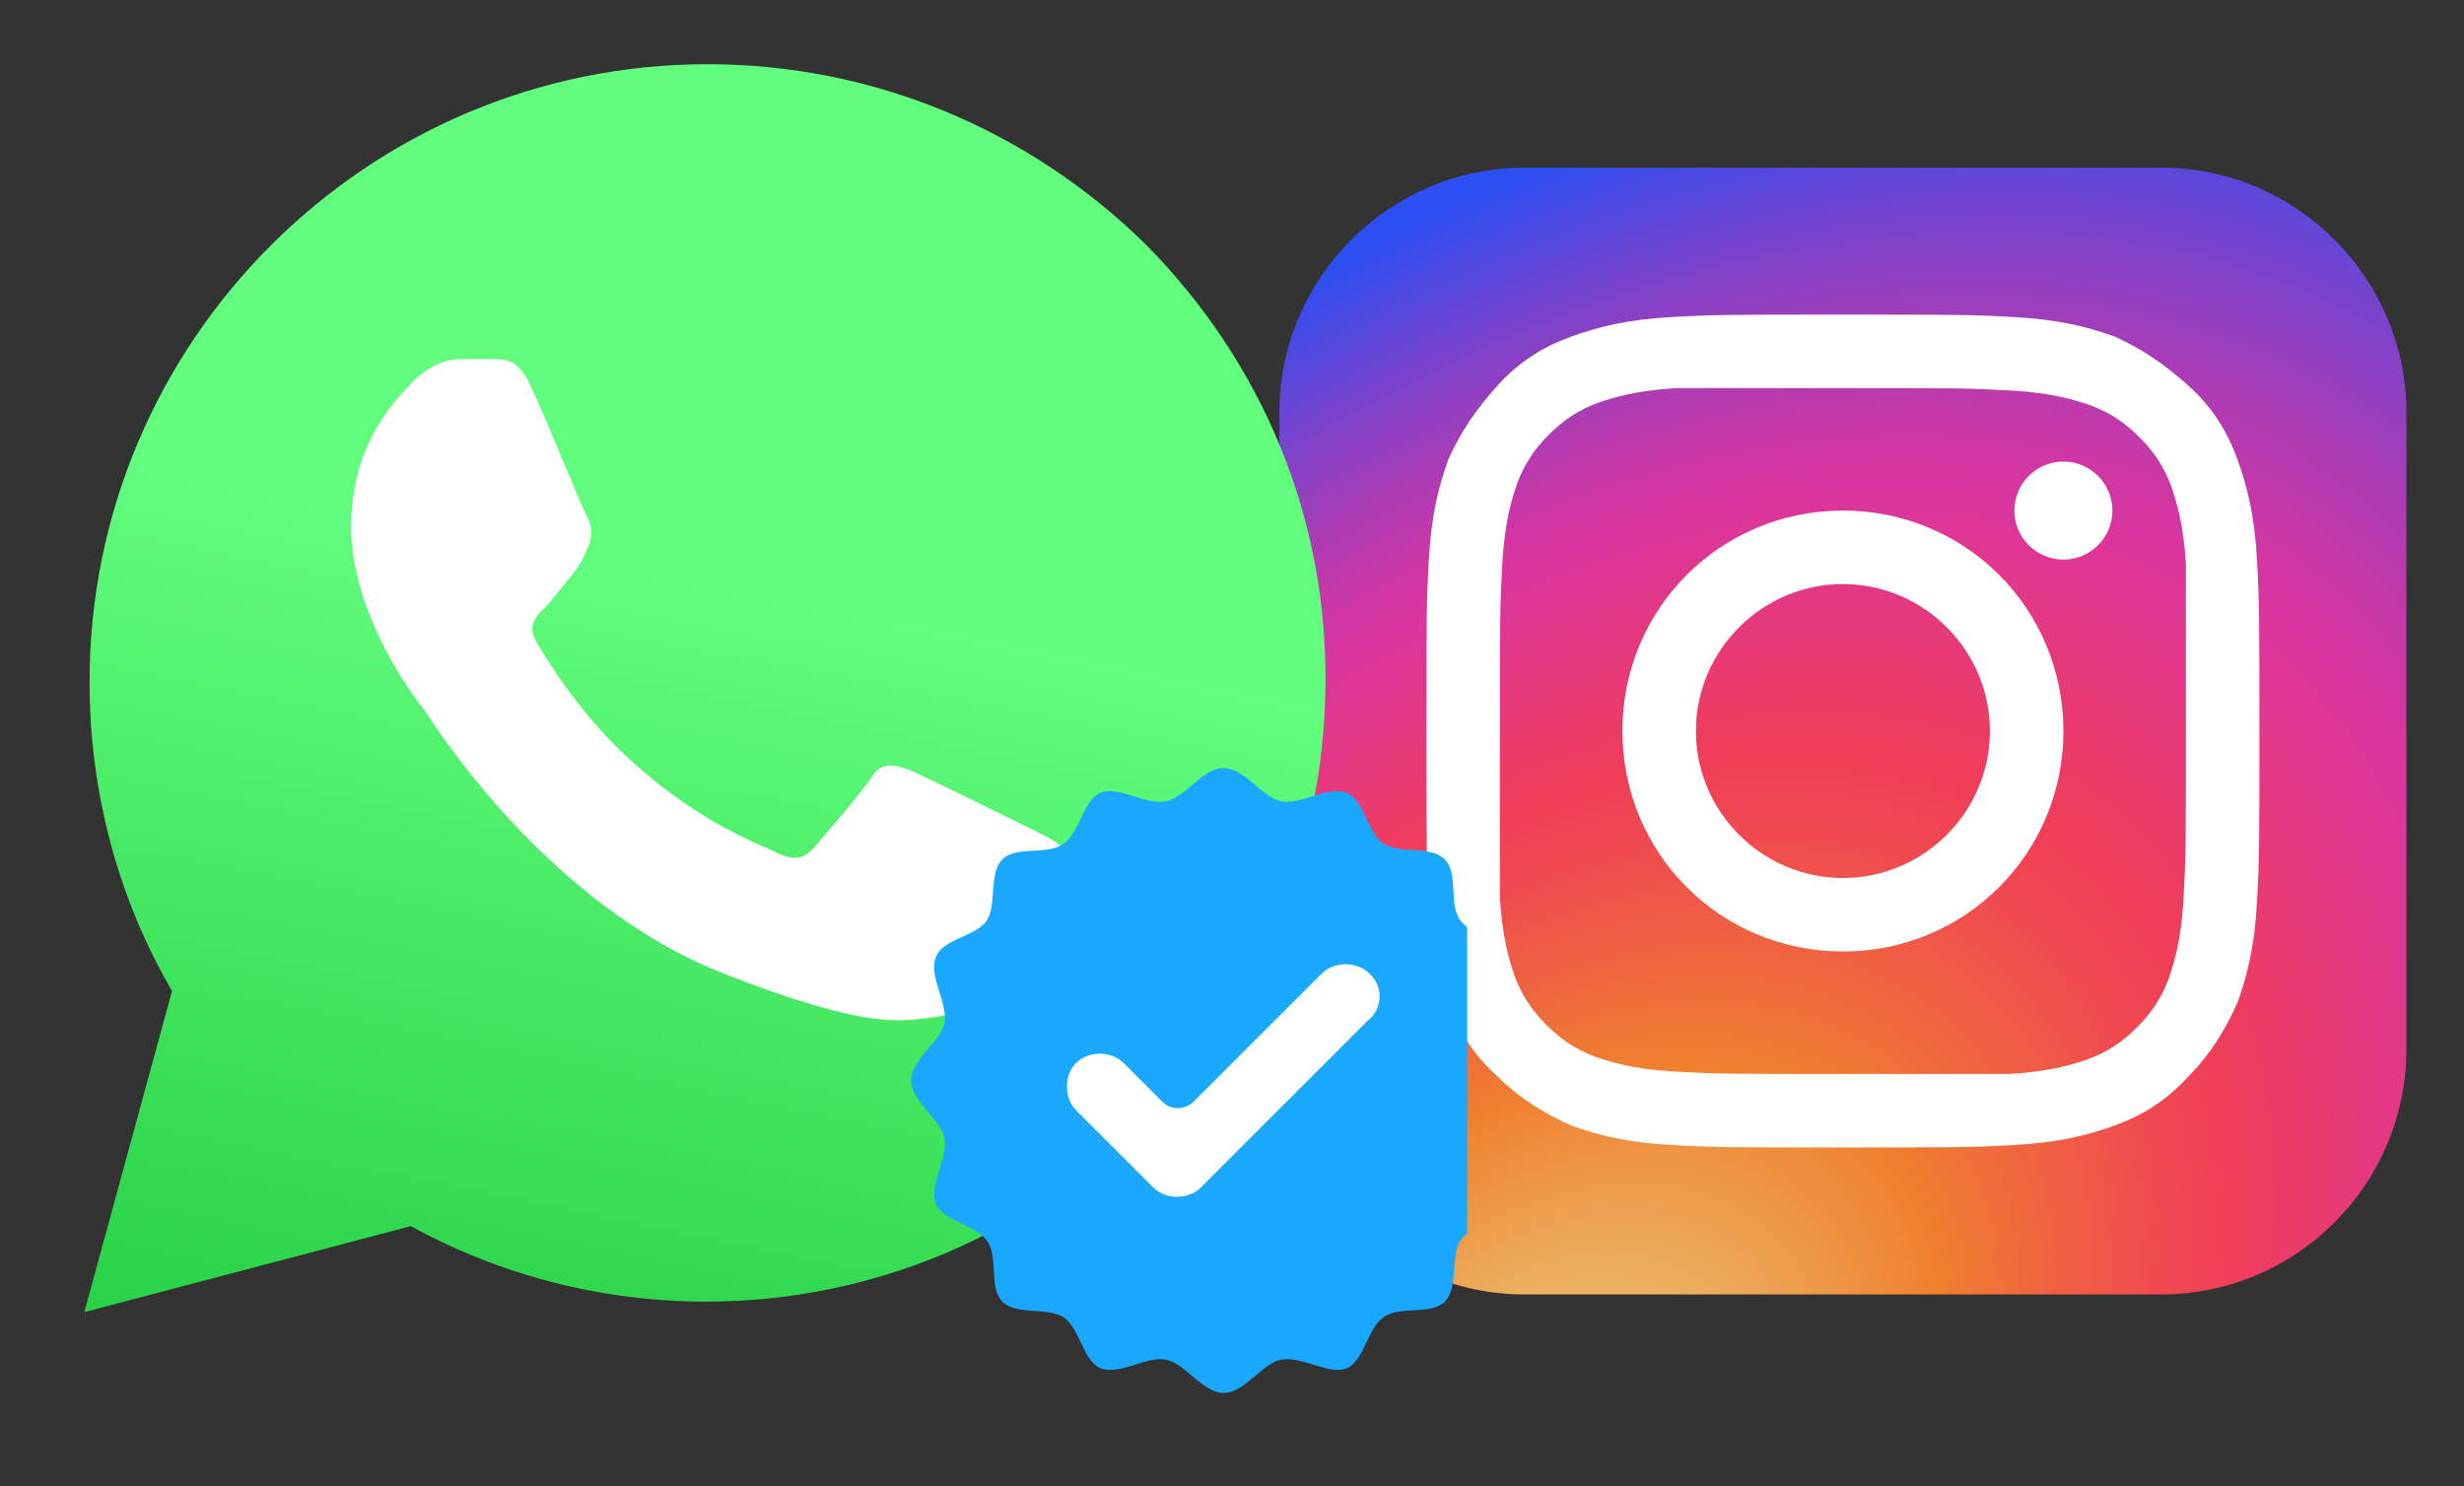 <svg width="121" height="73" viewBox="0 0 121 73" fill="none" xmlns="http://www.w3.org/2000/svg">
<rect x="0" y="0" width="121" height="73" fill="#333333" stroke="none"/>
<path d="M106.141 63.578H74.859C68.242 63.578 62.828 58.164 62.828 51.547V20.266C62.828 13.648 68.242 8.234 74.859 8.234H106.141C112.758 8.234 118.172 13.648 118.172 20.266V51.547C118.172 58.164 112.758 63.578 106.141 63.578Z" fill="url(#paint0_radial_1531_4207)"/>
<path d="M90.5 19.062C96.034 19.062 96.636 19.062 98.802 19.183C100.847 19.303 101.93 19.664 102.652 19.905C103.614 20.266 104.336 20.747 105.058 21.469C105.78 22.191 106.261 22.913 106.622 23.875C106.863 24.597 107.223 25.68 107.344 27.725C107.344 29.77 107.344 30.372 107.344 35.906C107.344 41.441 107.344 42.042 107.223 44.208C107.103 46.253 106.742 47.336 106.502 48.058C106.141 49.02 105.659 49.742 104.938 50.464C104.216 51.186 103.494 51.667 102.531 52.028C101.809 52.269 100.727 52.63 98.681 52.75C96.636 52.75 96.034 52.75 90.5 52.75C84.966 52.75 84.364 52.75 82.198 52.63C80.153 52.509 79.07 52.148 78.348 51.908C77.386 51.547 76.664 51.066 75.942 50.344C75.22 49.622 74.739 48.9 74.378 47.938C74.138 47.216 73.777 46.133 73.656 44.087C73.656 42.042 73.656 41.441 73.656 35.906C73.656 30.372 73.656 29.77 73.777 27.605C73.897 25.559 74.258 24.477 74.498 23.755C74.859 22.792 75.341 22.07 76.062 21.348C76.784 20.627 77.506 20.145 78.469 19.784C79.191 19.544 80.273 19.183 82.319 19.062C84.364 19.062 84.966 19.062 90.5 19.062ZM90.5 15.453C84.966 15.453 84.244 15.453 82.078 15.573C79.912 15.694 78.469 16.055 77.145 16.536C75.822 17.017 74.619 17.739 73.536 18.942C72.453 20.145 71.731 21.228 71.13 22.552C70.648 23.875 70.287 25.319 70.167 27.484C70.047 29.65 70.047 30.372 70.047 35.906C70.047 41.441 70.047 42.163 70.167 44.328C70.287 46.494 70.648 47.938 71.13 49.261C71.611 50.584 72.333 51.788 73.536 52.87C74.619 53.953 75.822 54.675 77.145 55.277C78.469 55.758 79.912 56.119 82.078 56.239C84.244 56.359 84.966 56.359 90.5 56.359C96.034 56.359 96.756 56.359 98.922 56.239C101.088 56.119 102.531 55.758 103.855 55.277C105.178 54.795 106.381 54.073 107.464 52.87C108.547 51.788 109.269 50.584 109.87 49.261C110.352 47.938 110.713 46.494 110.833 44.328C110.953 42.163 110.953 41.441 110.953 35.906C110.953 30.372 110.953 29.65 110.833 27.484C110.713 25.319 110.352 23.875 109.87 22.552C109.389 21.228 108.667 20.025 107.464 18.942C106.261 17.859 105.178 17.137 103.855 16.536C102.531 16.055 101.088 15.694 98.922 15.573C96.756 15.453 96.034 15.453 90.5 15.453Z" fill="white"/>
<path d="M90.5 25.078C84.484 25.078 79.672 29.891 79.672 35.906C79.672 41.922 84.484 46.734 90.5 46.734C96.516 46.734 101.328 41.922 101.328 35.906C101.328 29.891 96.516 25.078 90.5 25.078ZM90.5 43.125C86.53 43.125 83.281 39.877 83.281 35.906C83.281 31.936 86.53 28.688 90.5 28.688C94.47 28.688 97.719 31.936 97.719 35.906C97.719 39.877 94.47 43.125 90.5 43.125Z" fill="white"/>
<path d="M101.328 27.484C102.657 27.484 103.734 26.407 103.734 25.078C103.734 23.749 102.657 22.672 101.328 22.672C99.999 22.672 98.922 23.749 98.922 25.078C98.922 26.407 99.999 27.484 101.328 27.484Z" fill="white"/>
<g clip-path="url(#clip0_1531_4207)">
<path d="M56.294 12.034C50.519 6.344 42.846 3.154 34.742 3.154C18.018 3.154 4.397 16.775 4.397 33.499C4.397 38.844 5.777 44.103 8.449 48.672L4.139 64.448L20.173 60.224C24.57 62.638 29.57 63.931 34.656 63.931C51.38 63.931 65.001 50.31 65.088 33.586C65.174 25.396 61.984 17.81 56.294 12.034Z" fill="url(#paint1_linear_1531_4207)"/>
<path d="M26.122 19.102C25.518 17.637 24.828 17.637 24.225 17.637C23.708 17.637 23.191 17.637 22.587 17.637C21.984 17.637 21.122 17.895 20.259 18.757C19.484 19.619 17.242 21.689 17.242 25.913C17.242 30.137 20.346 34.275 20.777 34.792C21.208 35.395 26.725 44.361 35.518 47.809C42.76 50.654 44.311 50.137 45.863 49.965C47.415 49.792 50.949 47.896 51.639 45.827C52.329 43.844 52.329 42.12 52.156 41.689C51.984 41.344 51.38 41.085 50.518 40.654C49.656 40.223 45.432 38.154 44.656 37.809C43.88 37.551 43.277 37.378 42.76 38.24C42.156 39.102 40.518 40.999 40.001 41.602C39.484 42.206 38.967 42.292 38.105 41.861C37.242 41.43 34.484 40.482 31.208 37.551C28.622 35.309 26.898 32.465 26.38 31.602C25.863 30.74 26.294 30.309 26.725 29.878C27.07 29.533 27.587 28.844 28.018 28.326C28.449 27.809 28.622 27.464 28.88 26.861C29.139 26.258 29.053 25.74 28.794 25.309C28.622 25.051 26.898 20.74 26.122 19.102Z" fill="white"/>
<path d="M75.432 53.07C75.432 54.104 73.967 54.966 73.794 55.914C73.622 56.863 74.57 58.156 74.225 59.104C73.88 59.966 72.243 60.139 71.725 60.914C71.208 61.69 71.639 63.242 70.949 63.932C70.26 64.621 68.708 64.104 67.932 64.708C67.156 65.225 66.984 66.863 66.122 67.208C65.26 67.552 63.967 66.604 62.932 66.777C61.984 66.949 61.122 68.415 60.087 68.415C59.053 68.415 58.191 66.949 57.242 66.777C56.294 66.604 55.001 67.552 54.053 67.208C53.191 66.863 53.018 65.225 52.242 64.708C51.466 64.19 49.915 64.621 49.225 63.932C48.535 63.242 49.053 61.69 48.449 60.914C47.846 60.139 46.294 59.966 45.949 59.104C45.604 58.242 46.553 56.949 46.38 55.914C46.208 54.966 44.742 54.104 44.742 53.07C44.742 52.035 46.208 51.173 46.38 50.225C46.553 49.276 45.604 47.983 45.949 47.035C46.294 46.087 47.932 46.001 48.449 45.225C48.966 44.449 48.535 42.897 49.225 42.207C49.915 41.518 51.466 42.035 52.242 41.431C53.018 40.914 53.191 39.276 54.053 38.931C54.915 38.587 56.208 39.535 57.242 39.363C58.191 39.19 59.053 37.725 60.087 37.725C61.122 37.725 61.984 39.19 62.932 39.363C63.88 39.535 65.173 38.587 66.122 38.931C66.984 39.276 67.156 40.914 67.932 41.431C68.708 41.949 70.26 41.518 70.949 42.207C71.639 42.897 71.122 44.449 71.725 45.225C72.329 46.001 73.88 46.173 74.225 47.035C74.57 47.897 73.622 49.19 73.794 50.225C73.967 51.259 75.432 52.035 75.432 53.07Z" fill="#1AA8FF"/>
<path d="M67.242 47.812C66.638 47.209 65.518 47.209 64.914 47.812L58.621 54.105C58.19 54.536 57.5 54.536 57.069 54.105L55.173 52.209C54.569 51.605 53.449 51.605 52.845 52.209C52.242 52.812 52.242 53.933 52.845 54.536L56.638 58.329C57.242 58.933 58.362 58.933 58.966 58.329L67.156 50.14C67.931 49.536 67.931 48.415 67.242 47.812Z" fill="white"/>
</g>
<defs>
<radialGradient id="paint0_radial_1531_4207" cx="0" cy="0" r="1" gradientUnits="userSpaceOnUse" gradientTransform="translate(74.269 74.762) rotate(-49.945) scale(83.792 55.352)">
<stop offset="0.073" stop-color="#EACC7B"/>
<stop offset="0.184" stop-color="#ECAA59"/>
<stop offset="0.307" stop-color="#EF802E"/>
<stop offset="0.358" stop-color="#EF6D3A"/>
<stop offset="0.46" stop-color="#F04B50"/>
<stop offset="0.516" stop-color="#F03E58"/>
<stop offset="0.689" stop-color="#DB359E"/>
<stop offset="0.724" stop-color="#CE37A4"/>
<stop offset="0.789" stop-color="#AC3CB4"/>
<stop offset="0.877" stop-color="#7544CF"/>
<stop offset="0.98" stop-color="#2B4FF2"/>
</radialGradient>
<linearGradient id="paint1_linear_1531_4207" x1="27.02" y1="71.64" x2="35.676" y2="28.98" gradientUnits="userSpaceOnUse">
<stop stop-color="#25CF43"/>
<stop offset="1" stop-color="#61FD7D"/>
</linearGradient>
<clipPath id="clip0_1531_4207">
<rect width="72.048" height="71.875" fill="white" transform="translate(0 0.936)"/>
</clipPath>
</defs>
</svg>
